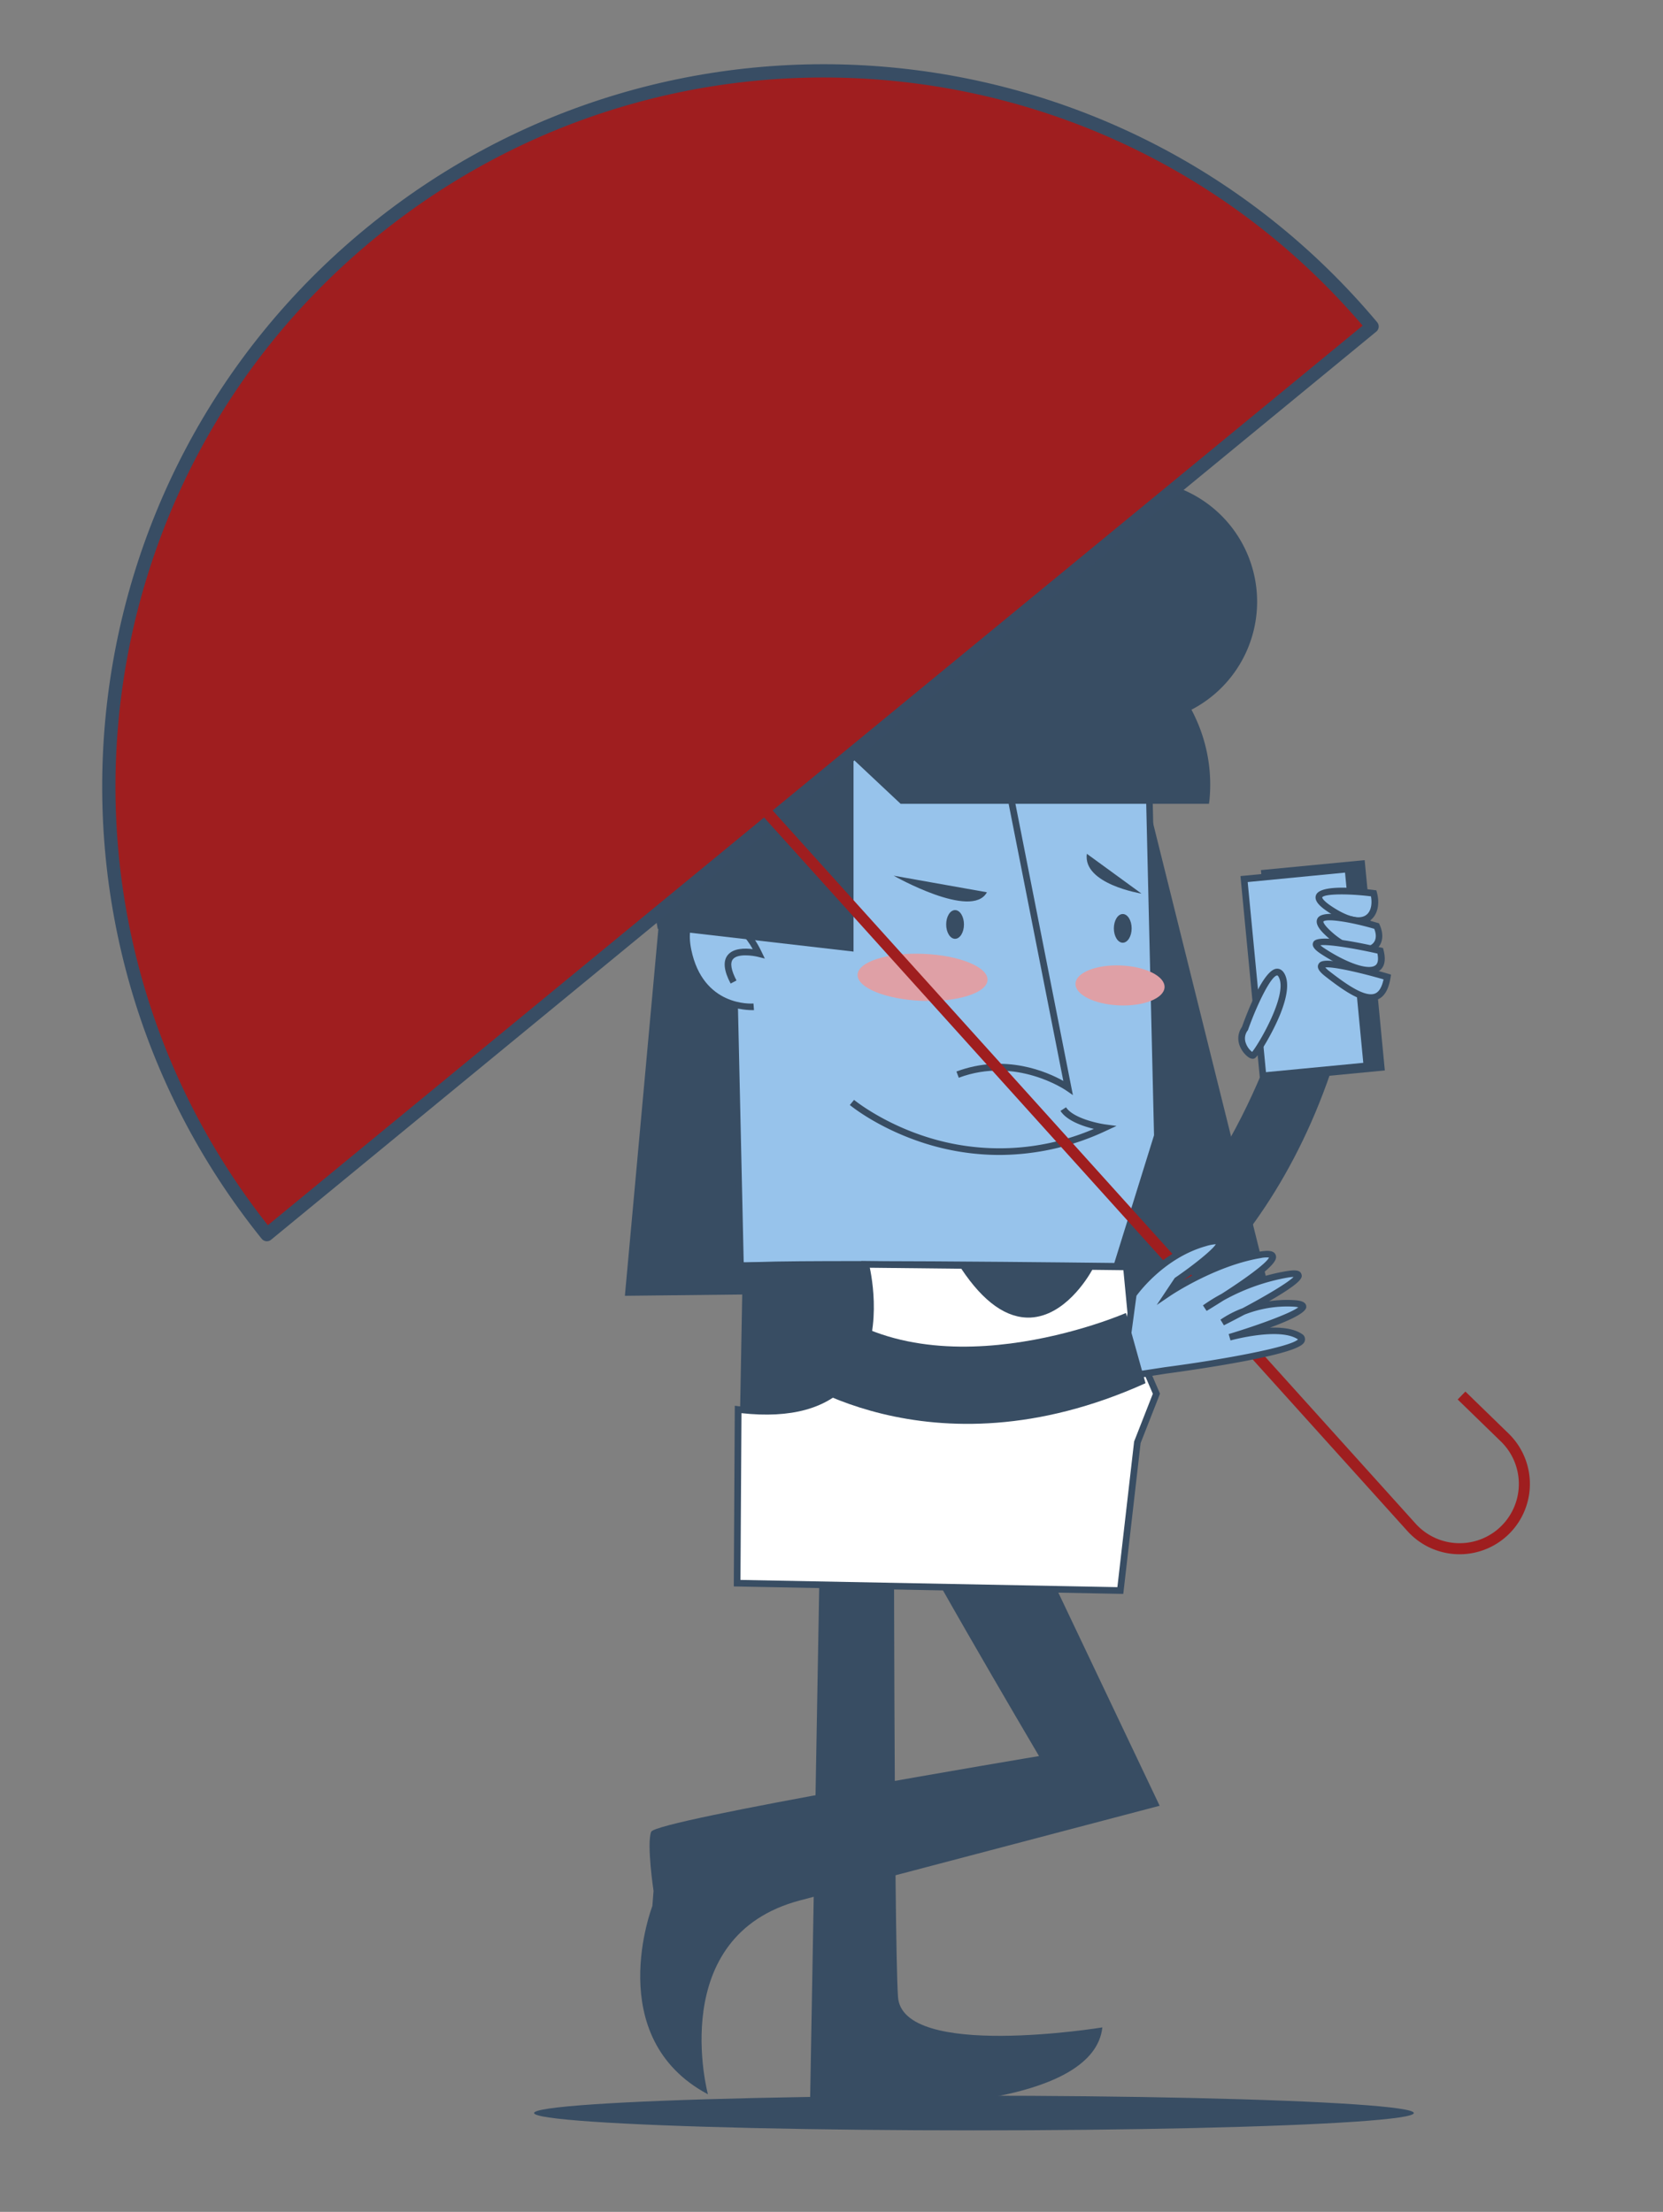 <svg id="Capa_1" data-name="Capa 1" xmlns="http://www.w3.org/2000/svg" viewBox="0 0 751.92 1000"><rect x="0" y="0" width="751.92" height="1000" fill="#808080" stroke="none"/><title>Mesa de trabajo 29</title><path d="M499.61,613.52S575.1,579.8,606.39,469.64l-27.3-7.88S549.17,563.43,483,584.47" fill="#384d63"/><path d="M573.74,582.59l-291.2,3.25.15-1.65,23.59-258.41.58-.4c25.34-17.22,51.95-27.2,79.09-29.66a157,157,0,0,1,65.67,8.36c37.16,12.79,61.12,35.13,61.35,35.35l.32.3.11.43Z" fill="#384d63"/><path d="M371.84,636.62,366.3,948.94h32.34l5.63.72,9.15,2.05s81.32-.92,85-35.11c0,0-90.55,14.78-92.4-13.86s-1.85-247.64-1.85-247.64Z" fill="#384d63"/><path d="M404.56,677.38c-1.06,4.27,65.23,116.55,65.23,116.55S296.56,822.8,294.43,828.15s1.07,26.73,1.07,26.73l-.54,6.86s-23,59.44,25.13,85.1c0,0-19.25-71.64,41.7-87.68l162.54-42.77-61-128.32-58.82-15Z" fill="#384d63"/><polygon points="329.16 321.62 518.75 320.49 523.26 513.47 504.9 572.64 334.8 572.15 329.16 321.62" fill="#97c3eb"/><path d="M506,574.15l-172.68-.5-5.71-253.52L520.21,319l0,1.47,4.52,193.23-.08.23Zm-169.74-3.5,167.53.49,18-57.88L517.28,322l-186.59,1.11Z" fill="#384d63"/><path d="M485.11,495.11,482.05,493c-.22-.15-22.55-15.49-48.54-5.75l-1.06-2.81c22.08-8.27,41.16.23,48.33,4.26L456.05,363.38l2.95-.58Z" fill="#384d63"/><ellipse cx="431.83" cy="417.95" rx="4.02" ry="6.49" fill="#384d63"/><ellipse cx="507.65" cy="419.72" rx="4.02" ry="6.49" fill="#384d63"/><path d="M337,406.63s-31.6-4.51-26,22.95,29.72,25.58,29.72,25.58" fill="#97c3eb"/><path d="M340,456.68c-4.57,0-25.2-1.43-30.41-26.8-1.64-8-.41-14.24,3.66-18.57,7.86-8.35,23.32-6.25,24-6.16l-.43,3c-.14,0-14.58-2-21.37,5.25-3.36,3.58-4.34,8.93-2.9,15.91,5.31,25.86,27.21,24.46,28.13,24.38l.23,3S340.55,456.68,340,456.68Z" fill="#384d63"/><path d="M451.86,522.16a111.93,111.93,0,0,1-34.12-5.38c-20.57-6.61-33-16.78-33.49-17.21l1.91-2.31c.13.11,12.56,10.28,32.61,16.7a108.29,108.29,0,0,0,75.83-3.58c-4.9-1.18-12.2-3.64-15.11-8.14l2.52-1.63c3.09,4.78,13.86,7.2,17.76,7.74l5.06.69-4.64,2.15A113.82,113.82,0,0,1,451.86,522.16Z" fill="#384d63"/><path d="M330.35,444.67c-3.06-5.76-3.51-10.08-1.35-12.83,2.55-3.24,7.9-3.18,11.35-2.73-3.23-5.83-6.82-9.12-10.69-9.78-4.9-.84-8.65,2.85-8.69,2.89l-2.12-2.12c.2-.2,4.92-4.83,11.31-3.73,5.46.94,10.26,5.69,14.27,14.12l1.38,2.88-3.1-.78c-2.27-.57-9.22-1.6-11.35,1.11-1.34,1.7-.77,5,1.64,9.57Z" fill="#384d63"/><path d="M335.85,571.28,333.24,714l173.26,3.33,7.7-67,8.19-20.44-9.15-22.34-4-36.49S333.39,568.85,335.85,571.28Z" fill="#384d63"/><ellipse cx="417.15" cy="441.89" rx="10.63" ry="29.4" transform="translate(-41.42 840.62) rotate(-87.66)" fill="#dfa0a6"/><ellipse cx="506.43" cy="445.54" rx="9.04" ry="20.15" transform="translate(40.57 933.34) rotate(-87.66)" fill="#dfa0a6"/><ellipse cx="440.37" cy="955.31" rx="198.89" ry="7.84" fill="#384d63"/><path d="M446.23,403.4l-42.17-7.5S439.44,416,446.23,403.4Z" fill="#384d63"/><path d="M491.41,386,516.12,404S489.5,399.74,491.41,386Z" fill="#384d63"/><path d="M391.35,571.66s19.36,75.09-57.63,65.59l-.43,78.51,173.26,3.33,7.7-67,8.62-22-10.45-24.24-3.17-33.07-16.32-.2s-25.19,48.95-57.5-.47Z" fill="#fff"/><path d="M507.89,720.61l-176.11-3.38.45-81.68,1.68.21c22.19,2.73,38.28-1.4,47.85-12.29,16.35-18.62,8.22-51.11,8.13-51.43l-.48-1.9,46.83.51.44.67c9.61,14.69,19.41,21.9,29.13,21.38,15.3-.78,25.68-20.57,25.79-20.77l.42-.83,18.6.23,3.27,34.17,10.6,24.59-8.77,22.35ZM334.8,714.29l170.42,3.27,7.57-65.85,8.46-21.57L511,606.26l-3.06-32-14.07-.17c-2.24,4-12.53,20.78-27.84,21.58-10.72.51-21.27-6.87-31.37-22.07l-41.38-.45c1.58,7.49,6,34.93-9.22,52.27-10,11.4-26.42,15.93-48.8,13.48Z" fill="#384d63"/><rect x="574.6" y="390.86" width="47.12" height="95.52" transform="translate(-39.18 59.17) rotate(-5.48)" fill="#384d63"/><rect x="566.67" y="395" width="47.19" height="89.35" transform="translate(-39.32 58.42) rotate(-5.48)" fill="#97c3eb"/><path d="M569.7,488l-8.83-91.92,50-4.8,8.83,91.92Zm-5.56-89.22,8.26,85.95,44-4.22-8.25-86Z" fill="#384d63"/><path d="M562.89,465s11.84-33.37,16.7-23.81-11.64,35.5-13,36S558.47,471.13,562.89,465Z" fill="#97c3eb"/><path d="M566.41,478.68c-1.95,0-4-2.67-4.27-3-2.76-3.68-3-7.93-.59-11.4,2.26-6.34,9.72-25.94,15.7-26.32,1-.08,2.55.31,3.67,2.53,1.9,3.74,1.23,9.75-2,17.86s-9.91,19.54-11.84,20.22A1.91,1.91,0,0,1,566.41,478.68ZM577.46,441h0c-2.72.18-9,12.83-13.14,24.53l-.07.2-.13.17a5.94,5.94,0,0,0-.83,5.68,8.68,8.68,0,0,0,2.86,4c3.12-3.76,16.07-25.85,12.11-33.64C578,441.3,577.66,441,577.46,441Z" fill="#384d63"/><path d="M621.12,403.88s-37.71-5-20.1,6.95S623.36,412.26,621.12,403.88Z" fill="#97c3eb"/><path d="M614.27,417.69c-3.28,0-7.84-1.39-14.09-5.62-2.95-2-6.2-4.64-5.15-7.39,1.87-4.94,19-3.24,26.29-2.28l1,.13.26,1c1.42,5.32.19,10.29-3.15,12.67A8.68,8.68,0,0,1,614.27,417.69Zm-16.44-11.95s0,1.15,4,3.85c7.15,4.83,12.77,6.3,15.82,4.13,2.38-1.69,2.82-5.31,2.22-8.48-10.91-1.34-21.28-1.12-22.07.5Z" fill="#384d63"/><path d="M622.42,418.68s-36.48-10.82-22.28,2.86S627.42,429.66,622.42,418.68Z" fill="#97c3eb"/><path d="M616.16,431.08c-4.65,0-10.75-2.39-17.06-8.46-2.12-2-4.77-5-3.35-7.48,2.67-4.57,19.84-.05,27.1,2.1l.66.2.28.62c2.13,4.69,1.4,9.06-1.91,11.41A9.85,9.85,0,0,1,616.16,431.08Zm-17.82-14.42s-.09,1,2.84,3.8c7.85,7.55,15.49,9,19,6.56,2-1.42,2.42-4,1.18-7.1-11.18-3.25-21.82-4.77-23-3.26Z" fill="#384d63"/><path d="M624.09,429.86s-40.64-9.35-25.75.32S627.52,443.14,624.09,429.86Z" fill="#97c3eb"/><path d="M619,440.17c-7.34,0-17.86-6.38-21.47-8.73-2.35-1.52-4.64-3.35-3.8-5.33.46-1.08,1.85-4.35,30.7,2.29l.89.2.23.88c1.16,4.51.52,7.67-1.89,9.4A7.83,7.83,0,0,1,619,440.17Zm-22-12.82a15.35,15.35,0,0,0,2.11,1.57c10.28,6.68,19.63,9.77,22.75,7.53,1.42-1,1.35-3.32.94-5.34C612.37,428.75,600.51,426.83,597.05,427.35Z" fill="#384d63"/><path d="M627.26,441.73s-40.91-12.19-27-1.35S624.79,457,627.26,441.73Z" fill="#97c3eb"/><path d="M619.86,452.52c-5.23,0-12.08-4.41-20.5-11-2.16-1.67-4.23-3.65-3.23-5.59.81-1.57,2.8-2.82,17.21.53,7.2,1.67,14.28,3.77,14.35,3.79l1.26.38-.21,1.3c-.89,5.51-2.85,8.79-6,10A7.67,7.67,0,0,1,619.86,452.52ZM599.22,437.4a13.22,13.22,0,0,0,2,1.8c7.62,5.93,16,11.75,20.44,10,1.84-.72,3.15-2.88,3.9-6.42C614.7,439.63,602.51,436.91,599.22,437.4Z" fill="#384d63"/><path d="M538.71,320.84q1.15,2.19,2.1,4.31a71.68,71.68,0,0,1,6,37l-.19,1.26H407.22l-21.3-20v86.81L297.41,420l-.2-1.08c-4.73-26.18-6.12-49.14-4.18-68.43a71,71,0,1,1,84.64-81.61c24.73-2.09,52.63,1.07,80.79,5.82,0-.86-.06-1.72-.06-2.59a55,55,0,1,1,80.31,48.75Z" fill="#384d63"/><path d="M620.38,147.61,120.66,558.18C9.6,420.23,30.16,218.26,167.32,105.57S506.6,11.9,620.38,147.61Z" fill="#9f1e1f" stroke="#384d64" stroke-linecap="round" stroke-linejoin="round" stroke-width="6"/><path d="M265.19,276.82l373,413.68a29.28,29.28,0,0,0,40,3.31h0a29.28,29.28,0,0,0,2.19-43.89l-19.55-19" fill="none" stroke="#9f1e1f" stroke-miterlimit="10" stroke-width="5"/><path d="M528.47,584.47l3.75-5.64s33-22.64,12.61-16.89-32.43,23.32-32.43,23.32l-2.51,18.54-9.12,6.65,6.61,12.13,19.62-3s69.71-9.11,60.76-15.25-31.79.25-31.79.25,47.45-14.34,28.64-15.35a53.35,53.35,0,0,0-31.9,8.61s50.19-25.18,29.07-21.69-37,15.23-37,15.23,46.2-27.57,25.08-24.09S528.47,584.47,528.47,584.47Z" fill="#97c3eb"/><path d="M506.57,624.23,498.82,610l9.67-7L511,584.71l.2-.3c.5-.73,12.57-18.08,33.26-23.92,4.32-1.21,7.38-1.6,8.35.47.48,1,1.9,4.07-18,18,7.81-4.39,21.07-10.84,34.87-13.11,3.06-.5,6.3-.72,7.12,1.53.57,1.57.25,3.85-9.28,10.92a86.68,86.68,0,0,1,14.08-3.59c3.65-.6,6.21-.61,6.83,1.32.45,1.38,1.06,3.23-14.64,12.28a54,54,0,0,1,11-.53c2.73.14,5.56.58,5.82,2.7.12,1,.43,3.58-16.43,9.76,5.47-.18,10.95.44,14.53,2.89A2.68,2.68,0,0,1,590,606c-.39,1.66-1.13,4.73-32.5,10.34-15.06,2.69-30.14,4.67-30.29,4.69Zm-3.85-13.34,5.48,10.05,18.57-2.84c27.44-3.59,56.83-9.18,60.11-12.55-8.3-5.65-30.28.41-30.51.47l-.83-2.88c13.33-4,28.28-9.53,31.48-12.11a15.43,15.43,0,0,0-2.49-.3,52.35,52.35,0,0,0-21.86,3.63c-5.22,2.78-9.22,4.79-9.28,4.82l-1.56-2.55a46.51,46.51,0,0,1,10-5.18c10.82-5.77,20.45-11.51,23.05-14.13a19.06,19.06,0,0,0-2.83.31,92.59,92.59,0,0,0-28.82,10.29c-4.36,2.77-7.61,4.72-7.66,4.75l-1.66-2.5a77.41,77.41,0,0,1,8.44-5.22c10.67-6.82,20.25-13.83,21.44-16.41a11.94,11.94,0,0,0-3.67.23c-20.56,3.39-40.58,16.81-40.78,16.94L523,590l8.15-12.22.23-.16c8-5.48,16.72-12.42,18.36-15.1a19.34,19.34,0,0,0-4.5.88c-18.26,5.15-29.77,20.21-31.4,22.45l-2.54,18.8Z" fill="#384d63"/><path d="M353.77,619.67s65.63,50.14,164.17,5.68l-8.86-31.74s-91.49,40-142.74-9.74" fill="#384d63"/></svg>